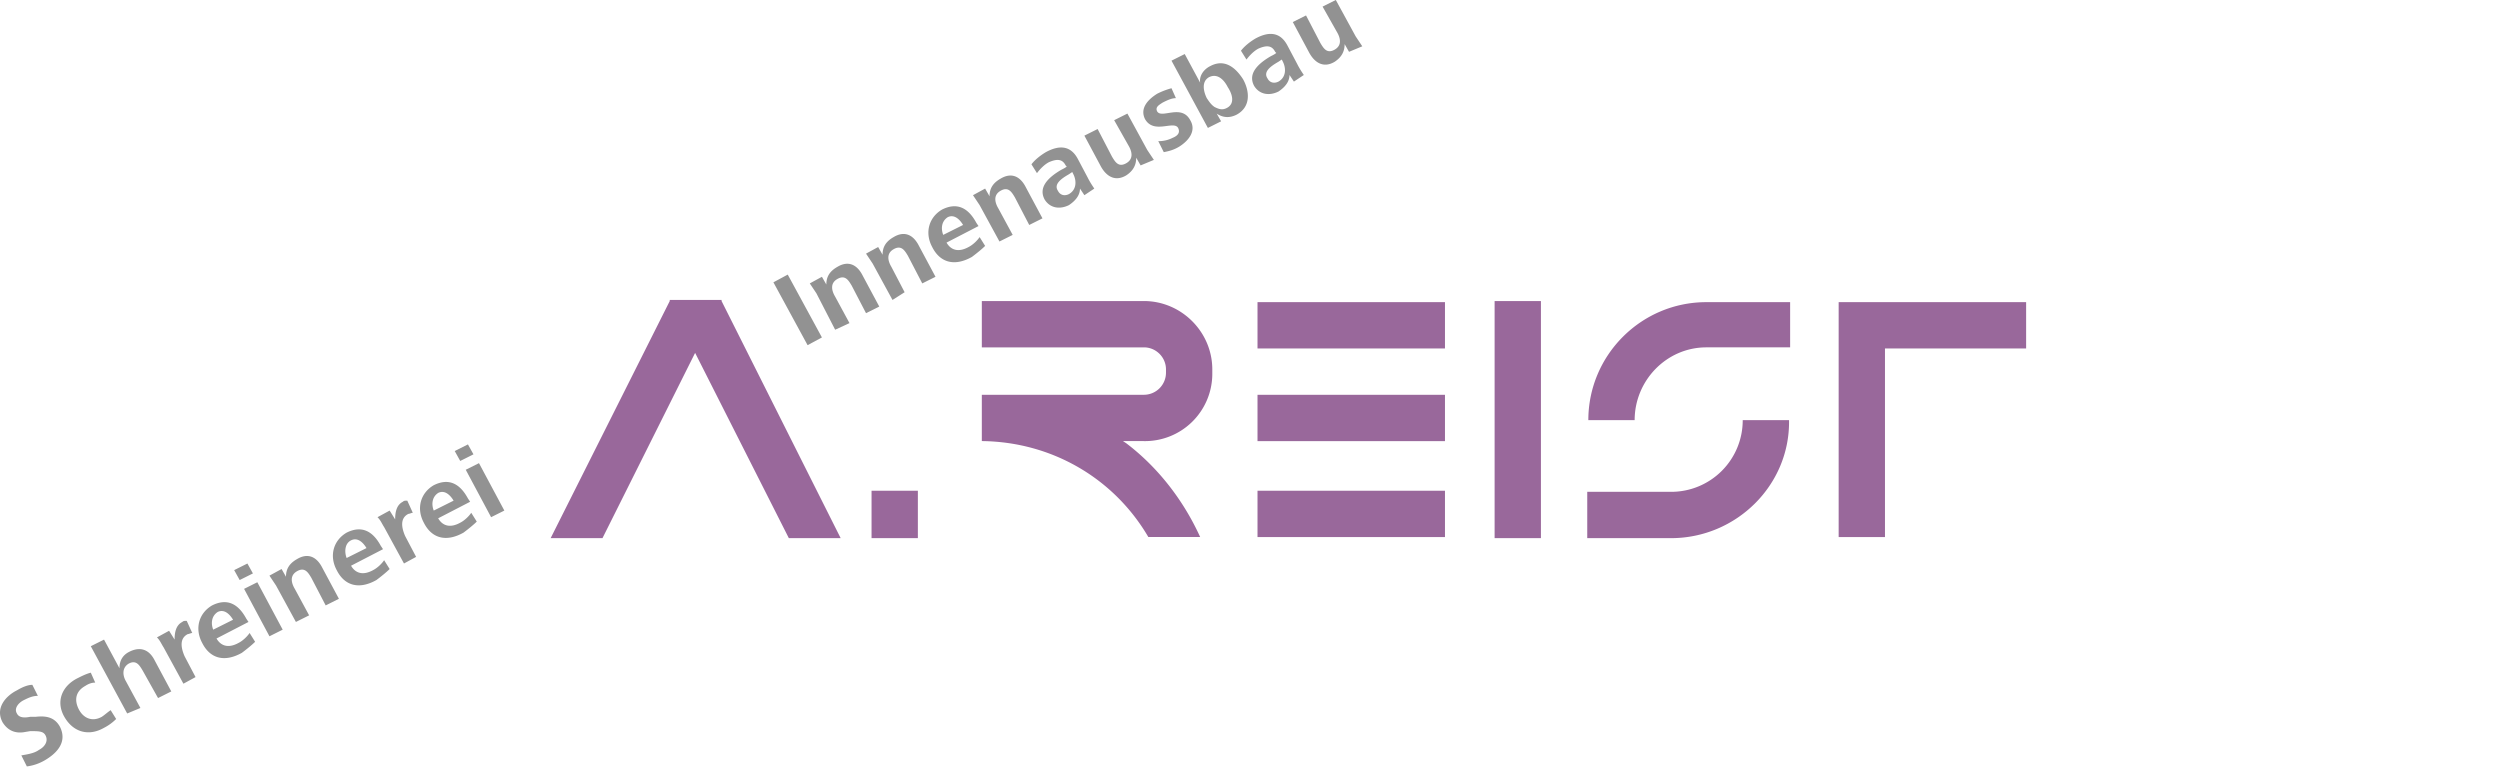 <svg id="Layer_1" data-name="Layer 1" xmlns="http://www.w3.org/2000/svg" width="224" height="69" viewBox="0 0 224 69"><g id="Marke"><g fill="#99689b"><path d="M146.465 37.645h-4.15c0-5.83 4.743-10.572 10.572-10.572h7.509v4.051h-7.509c-3.557 0-6.422 2.964-6.422 6.521zM168.894 48.119h-4.15V27.073h16.797v4.15h-12.647v16.896zM78.091 43.969h4.15v4.249h-4.15zM133.917 26.974h4.15v21.243h-4.15zM112.673 27.073h16.797v4.15h-16.797zM112.673 43.969h16.797v4.15h-16.797zM112.673 35.373h16.797v4.15h-16.797zM149.726 48.218h-7.509v-4.15h7.509a6.409 6.409 0 006.422-6.422h4.15c.099 5.83-4.743 10.572-10.572 10.572zM62.282 31.618l8.398 16.6h4.644L64.653 26.974v-.099h-4.644v.099L49.338 48.218h4.644l8.3-16.6zM108.622 33.495V33.1c0-3.359-2.767-6.126-6.126-6.126H87.971v4.15h14.525c1.087 0 1.976.889 1.976 1.976v.296a1.982 1.982 0 01-1.976 1.976H87.971v4.15h.099c6.225.099 11.758 3.359 14.821 8.596h4.644c-1.482-3.261-3.755-6.225-6.62-8.399l-.296-.198h1.779a6.035 6.035 0 006.225-6.027z"/></g><g fill="#929292"><path d="M1.911 67.683c.593-.099 1.186-.198 1.581-.494.395-.198.889-.692.593-1.284-.198-.395-.593-.395-1.383-.395l-.593.099c-.692.099-1.383-.099-1.877-.889-.692-1.284.296-2.371 1.284-2.865.494-.296.988-.494 1.383-.494l.494.988c-.494 0-.889.198-1.284.395-.395.198-.889.692-.593 1.186.198.395.692.395 1.186.296h.494c.889-.099 1.68 0 2.174.889.692 1.383-.296 2.371-1.284 2.964a4.24 4.24 0 01-1.68.593l-.494-.988zM10.408 64.422a4.378 4.378 0 01-1.087.79c-1.383.79-2.767.395-3.557-.988s-.198-2.767 1.186-3.458c.395-.198.79-.395 1.186-.494l.395.889c-.296 0-.593.099-.889.296-.889.494-.988 1.284-.593 2.075.395.79 1.186 1.186 2.075.692.296-.198.494-.395.79-.593l.494.79zM11.396 63.928l-3.261-6.027 1.186-.593 1.383 2.569c0-.692.296-1.186.889-1.482.988-.494 1.779-.198 2.273.79l1.482 2.767-1.186.593-1.383-2.47c-.296-.494-.593-.988-1.284-.593-.593.395-.494 1.087-.198 1.581l1.284 2.371-1.186.494zM16.435 61.26l-1.779-3.261c-.198-.296-.296-.593-.593-.889l1.087-.593.494.79c0-.593.099-1.284.692-1.581.099-.099.198-.099.395-.099l.494 1.087c-.099 0-.296.099-.395.099-.79.395-.593 1.284-.296 1.976l.988 1.877-1.087.593zM19.4 57.209c.395.692 1.087.889 1.976.395.395-.198.79-.593.988-.889l.494.79c-.296.296-.79.692-1.186.988-1.581.889-2.865.494-3.557-.889-.692-1.284-.296-2.668.889-3.359 1.383-.692 2.371-.099 3.063 1.186l.198.296-2.865 1.482zm1.482-1.68c-.296-.494-.79-.988-1.383-.692-.593.395-.593 1.087-.395 1.581l1.779-.889zM21.475 51.972l-.494-.889 1.186-.593.494.889-1.186.593zm2.668 5.039l-2.273-4.249 1.186-.593 2.273 4.249-1.186.593zM26.514 55.727l-1.779-3.261-.593-.889 1.087-.593.395.692c0-.692.296-1.186.988-1.581.988-.593 1.779-.198 2.273.79l1.482 2.767-1.186.593-1.284-2.47c-.296-.494-.593-.988-1.284-.593s-.494 1.087-.198 1.581l1.284 2.371-1.186.593zM31.454 50.688c.395.692 1.087.889 1.976.395.395-.198.79-.593.988-.889l.494.79c-.296.296-.79.692-1.186.988-1.581.889-2.865.494-3.557-.889-.692-1.284-.296-2.668.889-3.359 1.383-.692 2.371-.099 3.063 1.186l.198.296-2.865 1.482zm1.383-1.581c-.296-.494-.79-.988-1.383-.692-.593.296-.593 1.087-.395 1.581l1.779-.889zM36.197 50.49l-1.779-3.261c-.198-.296-.296-.593-.593-.889l1.087-.593.494.79c0-.593.099-1.284.692-1.581.099-.099.198-.099.395-.099l.494 1.087c-.099 0-.296.099-.395.099-.79.395-.593 1.284-.296 1.976l.988 1.877-1.087.593zM39.26 46.439c.395.692 1.087.889 1.976.395.395-.198.79-.593.988-.889l.494.79c-.296.296-.79.692-1.186.988-1.581.889-2.865.494-3.557-.889-.692-1.284-.296-2.668.889-3.359 1.383-.692 2.371-.099 3.063 1.186l.198.296-2.865 1.482zm1.383-1.581c-.296-.494-.79-.988-1.383-.692-.593.395-.593 1.087-.395 1.581l1.779-.889zM41.236 41.301l-.494-.889 1.186-.593.494.889-1.186.593zm2.767 5.039l-2.273-4.249 1.186-.593 2.273 4.249-1.186.593zM72.36 30.927l-3.063-5.632 1.284-.692 3.063 5.632-1.284.692zM74.83 29.543l-1.68-3.261-.593-.889 1.087-.593.395.692c0-.692.296-1.186.988-1.581.988-.593 1.779-.198 2.273.79l1.482 2.767-1.186.593-1.284-2.47c-.296-.494-.593-.988-1.284-.593-.692.395-.494 1.087-.198 1.581l1.284 2.371-1.284.593zM79.968 26.875l-1.779-3.261-.593-.889 1.087-.593.395.692c0-.692.296-1.186.988-1.581.988-.593 1.779-.198 2.273.79l1.482 2.767-1.186.593-1.284-2.47c-.296-.494-.593-.988-1.284-.593-.692.395-.494 1.087-.198 1.581l1.186 2.273-1.087.692zM84.81 21.737c.395.692 1.087.889 1.976.395.395-.198.79-.593.988-.889l.494.79c-.296.296-.79.692-1.186.988-1.581.889-2.865.494-3.557-.889-.692-1.284-.296-2.668.889-3.359 1.383-.692 2.371-.099 3.063 1.186l.198.296-2.865 1.482zm1.482-1.581c-.296-.494-.79-.988-1.383-.692-.593.395-.593 1.087-.395 1.581l1.779-.889zM89.552 21.639l-1.779-3.261-.593-.889 1.087-.593.395.692c0-.692.296-1.186.988-1.581.988-.593 1.779-.198 2.273.79l1.482 2.767-1.186.593-1.284-2.47c-.296-.494-.593-.988-1.284-.593-.692.395-.494 1.087-.198 1.581l1.284 2.371-1.186.593zM97.161 17.489l-.395-.593c0 .593-.395 1.087-.988 1.482-.79.395-1.68.296-2.174-.494-.593-1.087.296-1.976 1.482-2.668.198-.099.395-.198.494-.296l-.099-.099c-.296-.593-.79-.593-1.482-.296-.395.198-.79.593-1.087.988l-.494-.79c.296-.395.79-.79 1.284-1.087 1.087-.593 2.174-.692 2.865.593l.889 1.68c.198.395.395.692.593.988l-.889.593zm-1.383-1.877c-.692.395-1.383.889-.988 1.482.198.395.593.494.988.296.692-.395.692-1.186.395-1.779l-.099-.198-.296.198zM102.2 14.821l-.395-.692c0 .692-.296 1.186-.889 1.581-.988.593-1.779.099-2.273-.79l-1.482-2.767 1.186-.593 1.284 2.47c.296.494.593.988 1.284.593.692-.395.494-1.087.198-1.581l-1.284-2.273 1.186-.593 1.779 3.261.593.889-1.186.494zM103.781 12.647a2.74 2.74 0 001.284-.296c.494-.198.692-.494.494-.889-.395-.692-2.174.593-2.964-.79-.494-.988.296-1.779 1.087-2.273a6.843 6.843 0 011.284-.494l.395.889c-.395 0-.79.198-1.186.395-.296.198-.692.395-.494.79.395.692 2.174-.692 2.964.79.593.988-.198 1.877-.988 2.371-.494.296-.889.395-1.383.494l-.494-.988zM108.227 11.462l-3.261-6.027 1.186-.593 1.383 2.569c-.099-.593.296-1.186.889-1.482 1.284-.692 2.273.099 2.964 1.186.593 1.087.692 2.47-.593 3.162-.593.296-1.186.296-1.779-.099l.395.692-1.186.593zm1.68-1.779c.79-.395.494-1.284.099-1.877-.296-.593-.889-1.284-1.68-.889-.692.395-.494 1.284-.198 1.877.198.296.395.593.692.79.395.198.692.296 1.087.099zM115.934 7.312l-.395-.593c0 .593-.395 1.087-.988 1.482-.79.395-1.68.296-2.174-.494-.593-1.087.296-1.976 1.482-2.668.198-.099.395-.198.494-.296l-.099-.099c-.296-.593-.79-.593-1.482-.296-.395.198-.79.593-1.087.988l-.494-.79c.296-.395.79-.79 1.284-1.087 1.087-.593 2.174-.692 2.865.593l.889 1.68c.198.395.395.692.593.988l-.889.593zm-1.383-1.779c-.692.395-1.383.889-.988 1.482.198.395.593.494.988.296.692-.395.692-1.186.395-1.779l-.099-.198-.296.198zM120.874 4.644l-.395-.692c0 .692-.296 1.186-.889 1.581-.988.593-1.779.099-2.273-.79l-1.482-2.767 1.186-.593 1.284 2.47c.296.494.593.988 1.284.593s.494-1.087.198-1.581L118.503.592l1.186-.593 1.779 3.261.593.889-1.186.494z"/></g></g></svg>
